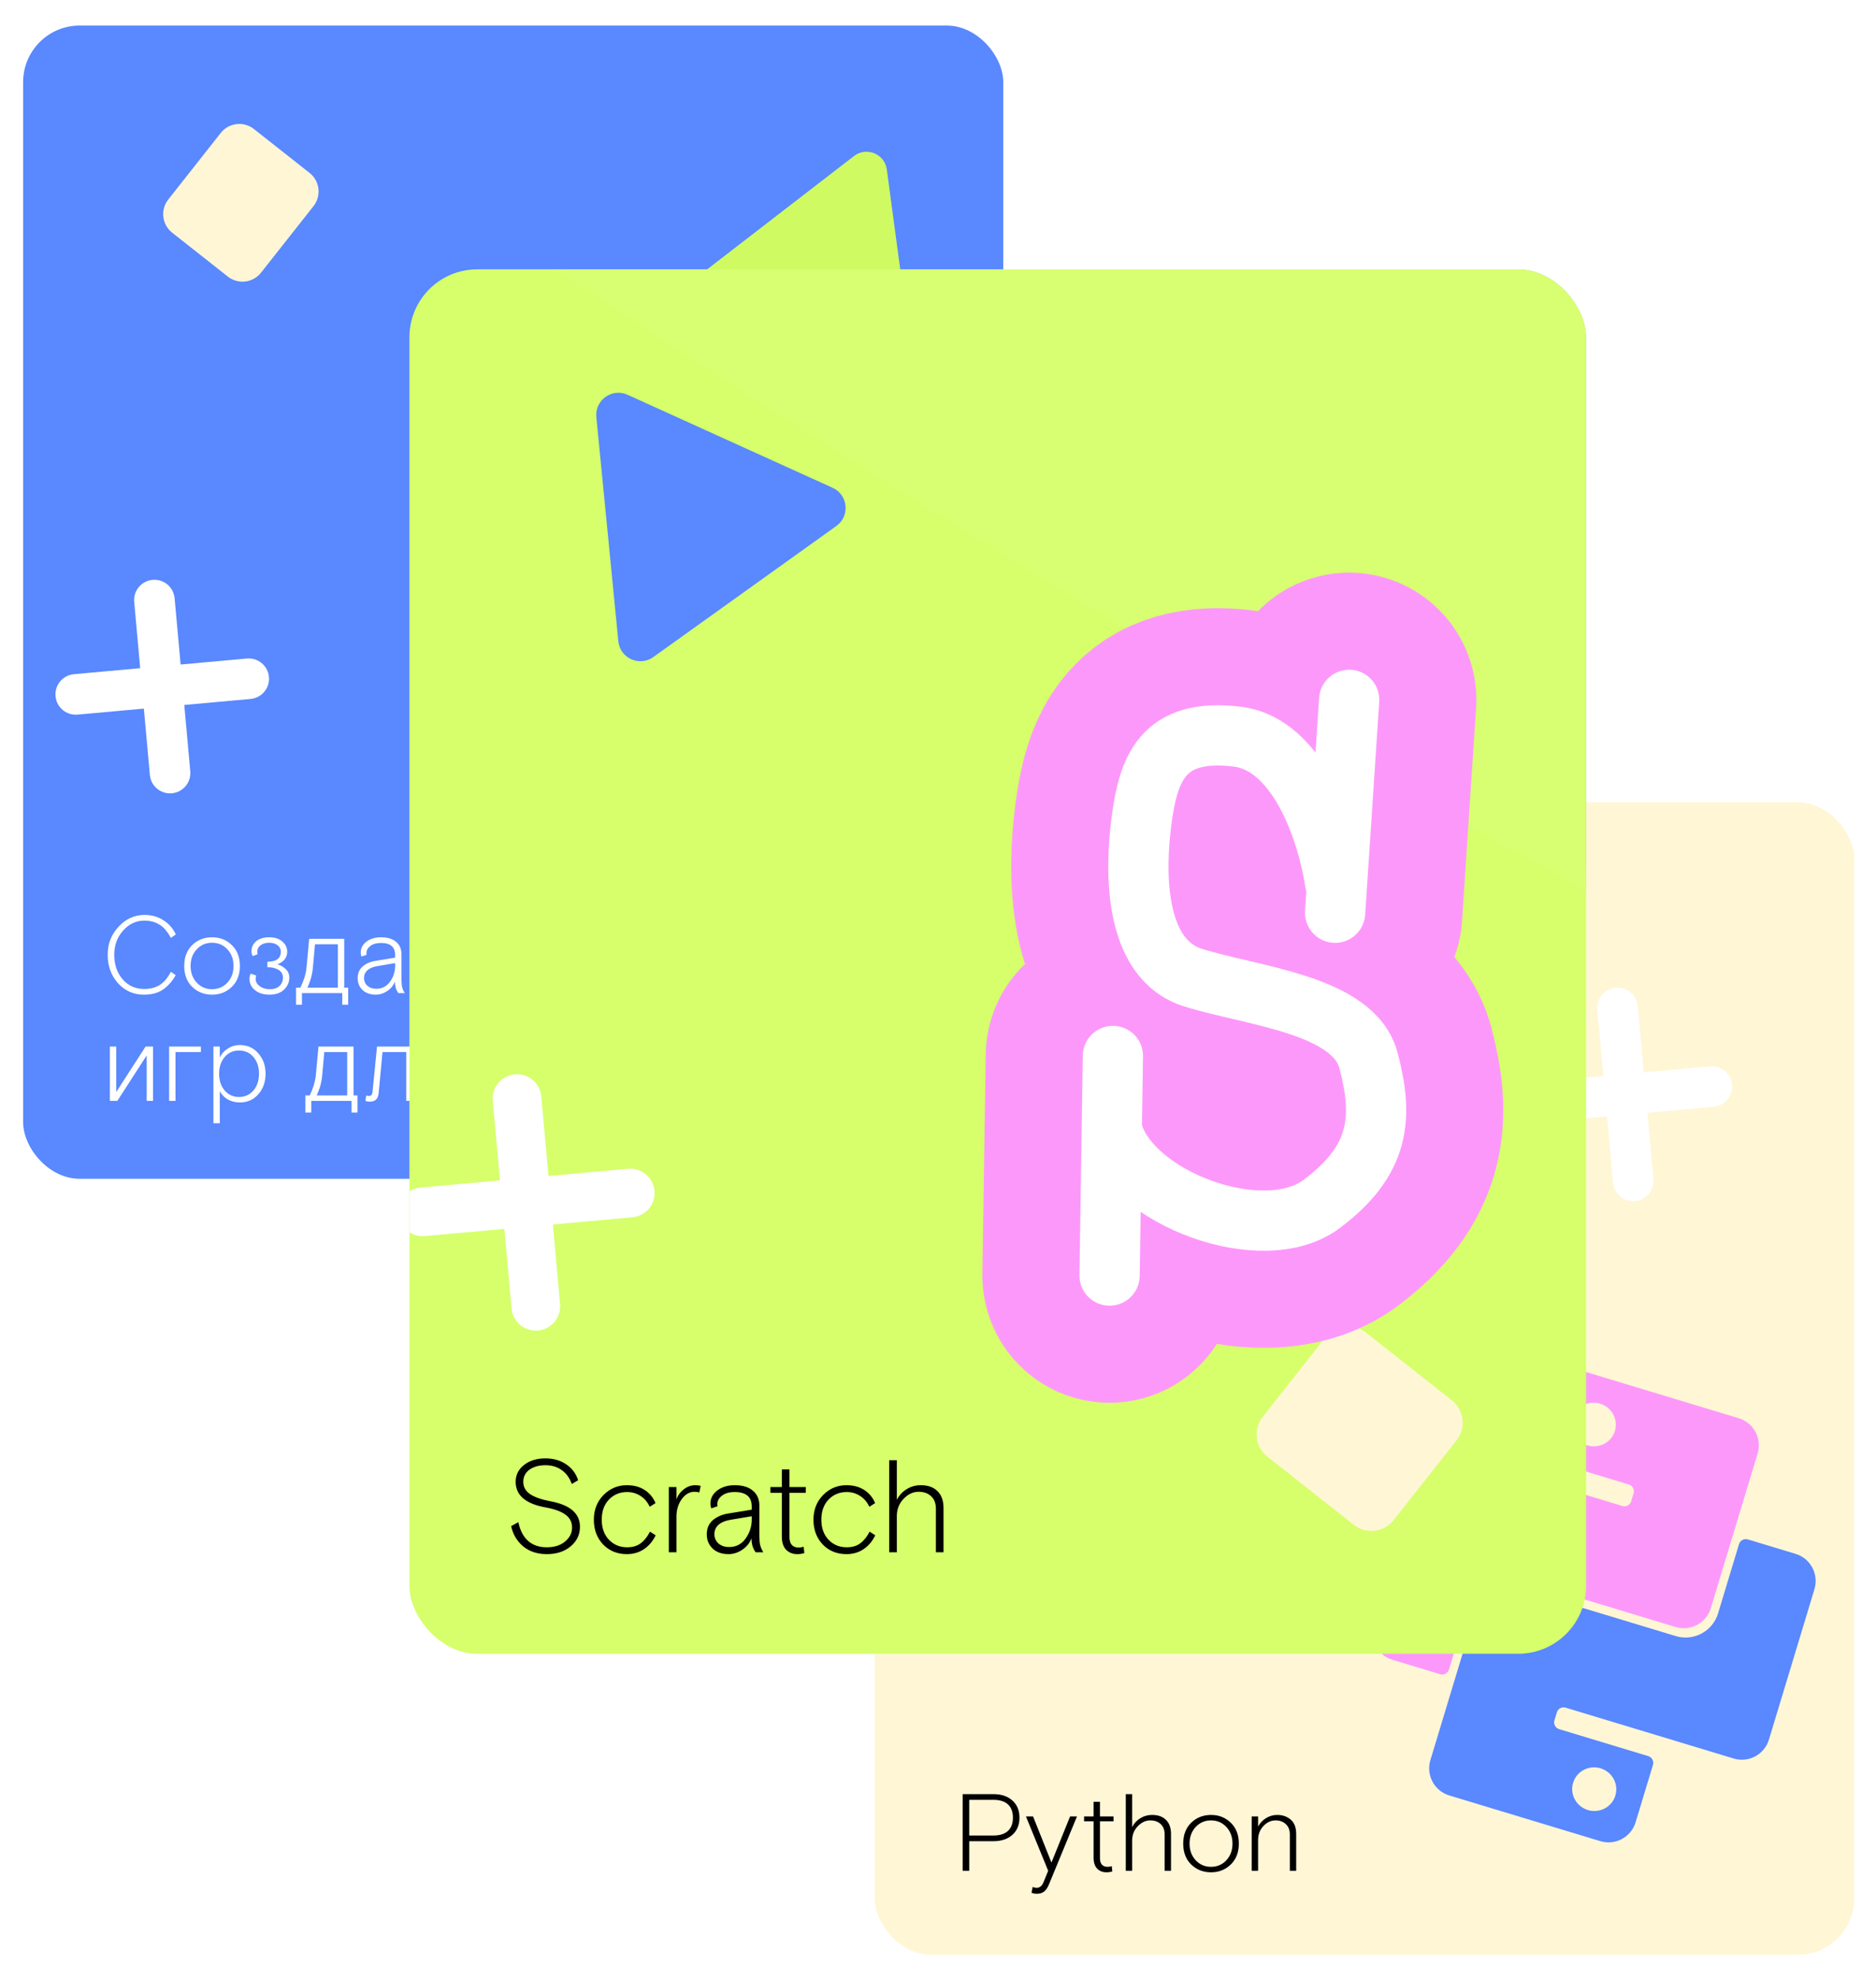 <?xml version="1.0" encoding="UTF-8"?> <svg xmlns="http://www.w3.org/2000/svg" width="383" height="404" viewBox="0 0 383 404" fill="none"><g filter="url(#filter0_d_1872_1691)"><g clip-path="url(#clip0_1872_1691)"><rect x="177.852" y="160.895" width="199.994" height="235.287" rx="11.529" fill="#FFF6D6"></rect><g filter="url(#filter1_i_1872_1691)"><path d="M226.963 222.645C224.834 221.049 224.401 218.029 225.997 215.9L236.37 202.056C237.965 199.926 240.985 199.493 243.115 201.089L254.697 209.767C256.827 211.363 257.26 214.383 255.664 216.512L245.291 230.357C243.696 232.486 240.676 232.919 238.546 231.323L226.963 222.645Z" fill="#FFF6D6"></path></g><g filter="url(#filter2_di_1872_1691)"><path fill-rule="evenodd" clip-rule="evenodd" d="M331.882 204.81C331.676 202.533 329.662 200.853 327.385 201.06C325.108 201.266 323.429 203.279 323.635 205.557L324.859 219.083L311.333 220.307C309.055 220.514 307.376 222.527 307.582 224.804C307.788 227.082 309.802 228.761 312.079 228.555L325.606 227.33L326.83 240.857C327.036 243.134 329.049 244.813 331.327 244.607C333.604 244.401 335.283 242.388 335.077 240.11L333.853 226.584L347.379 225.36C349.657 225.154 351.336 223.14 351.13 220.863C350.924 218.586 348.91 216.906 346.633 217.113L333.106 218.337L331.882 204.81Z" fill="white"></path></g><mask id="mask0_1872_1691" style="mask-type:alpha" maskUnits="userSpaceOnUse" x="-525" y="101" width="3757" height="1226"><path d="M213.104 549.258C7.282 569.408 -356.967 804.484 -513.364 919.503L-524.15 1139.63L52.258 1326.72L3231.08 432.512C2951.1 270.298 2402.51 -13.134 2448.02 150.852C2504.91 355.835 2166.47 575.306 2075.73 641.816C1984.99 708.327 1435.32 993.994 995.158 747.603C554.998 501.213 470.382 524.071 213.104 549.258Z" fill="#C4C4C4"></path></mask><g mask="url(#mask0_1872_1691)"><g filter="url(#filter3_f_1872_1691)"><path d="M2097.93 -58.011C1883.04 -183.484 386.702 181.531 87.216 369.318C-212.27 557.105 441.657 618.094 656.547 743.566C871.438 869.039 1774.13 817.33 2073.62 629.543C2631.18 279.93 2312.82 67.462 2097.93 -58.011Z" fill="#B0BDFF"></path></g><g filter="url(#filter4_f_1872_1691)"><path d="M2292.77 -130.821C2068.14 -328.19 -1099.84 596.095 -595.05 887.014C-359.831 1005.94 306.648 327.375 827.918 710.737C1052.55 908.106 1713.15 855.296 2136.18 638.299C2559.22 421.302 2517.4 66.548 2292.77 -130.821Z" fill="#CDB6FF"></path></g><g style="mix-blend-mode:overlay" filter="url(#filter5_f_1872_1691)"><path d="M-453.794 559.196C-870.728 1130.25 -792.882 1215.2 108.14 694.265C875.236 250.763 615.588 969.431 1544.21 812.179C2163.8 696.668 2837.55 274.559 2859.53 -87.122C2881.5 -448.804 -102.315 376.857 -453.794 559.196Z" fill="#C2DBFF"></path></g><g style="mix-blend-mode:overlay" filter="url(#filter6_f_1872_1691)"><path d="M2397.39 12.776C2316.12 -104.851 914.246 -43.571 250.586 156.21C-413.074 355.991 -860.582 1228.84 -280.693 912.62C917.75 259.096 656.533 1185.22 1725.61 803.183C2542.1 511.409 2362.21 381.113 2397.39 12.776Z" fill="url(#paint0_linear_1872_1691)"></path></g><g style="mix-blend-mode:overlay" filter="url(#filter7_f_1872_1691)"><path d="M2943.23 -148.245C2843.29 -480.255 1525.01 35.597 913.137 219.787C301.269 403.978 -463.7 645.996 -363.755 978.005C850.738 149.989 673.63 993.436 1622.67 808.988C2242.5 688.523 3031.2 399.705 2943.23 -148.245Z" fill="#B4A1FF"></path></g><g filter="url(#filter8_f_1872_1691)"><path d="M1216.17 158.169C689.305 316.77 -794.728 658.609 -496.562 900.408C712.107 99.039 630.819 841.476 1465.09 834.386C2025.77 829.622 2530.32 357.612 2442.9 67.19C2355.47 -223.231 1743.03 -0.432 1216.17 158.169Z" fill="#FFFEEF"></path></g><g style="mix-blend-mode:color"><rect x="-738.195" y="11.215" width="4931.18" height="1222.06" transform="rotate(1.464 -738.195 11.215)" fill="#D8FF71"></rect></g></g><g filter="url(#filter9_d_1872_1691)"><g filter="url(#filter10_i_1872_1691)"><path fill-rule="evenodd" clip-rule="evenodd" d="M353.16 314.086L348.884 328.22C347.774 331.886 343.903 333.959 340.236 332.85L306.905 322.765C303.85 321.841 300.623 323.568 299.699 326.624L290.151 358.18C289.227 361.235 290.954 364.461 294.01 365.386L324.842 374.714C327.897 375.639 331.124 373.911 332.048 370.856L335.589 359.154C335.82 358.39 335.388 357.583 334.624 357.352L316.442 351.851C315.678 351.62 315.246 350.813 315.477 350.049L315.967 348.431C316.198 347.668 317.004 347.236 317.768 347.467L352.063 357.843C355.118 358.767 358.344 357.04 359.269 353.984L368.56 323.274C369.485 320.219 367.757 316.993 364.702 316.068L354.962 313.121C354.198 312.89 353.391 313.322 353.16 314.086ZM322.312 368.366C324.696 369.087 327.206 367.764 327.918 365.411C328.63 363.057 327.275 360.565 324.891 359.843C322.507 359.122 319.997 360.445 319.285 362.799C318.573 365.152 319.928 367.645 322.312 368.366Z" fill="#5988FF"></path></g><g filter="url(#filter11_i_1872_1691)"><path fill-rule="evenodd" clip-rule="evenodd" d="M293.95 339.679L298.226 325.545C299.336 321.878 303.207 319.805 306.874 320.914L340.205 330.999C343.261 331.924 346.487 330.196 347.411 327.141L356.959 295.585C357.883 292.529 356.156 289.303 353.1 288.379L322.268 279.05C319.213 278.126 315.987 279.853 315.062 282.909L311.522 294.611C311.291 295.375 311.722 296.181 312.486 296.412L330.668 301.913C331.432 302.145 331.864 302.951 331.633 303.715L331.144 305.333C330.912 306.097 330.106 306.529 329.342 306.297L295.048 295.921C291.992 294.997 288.766 296.724 287.841 299.78L278.55 330.49C277.625 333.546 279.353 336.772 282.408 337.696L292.149 340.643C292.912 340.874 293.719 340.442 293.95 339.679ZM322.217 293.929C324.601 294.65 327.111 293.327 327.823 290.973C328.535 288.62 327.179 286.127 324.796 285.406C322.412 284.685 319.902 286.008 319.19 288.361C318.478 290.715 319.833 293.207 322.217 293.929Z" fill="#FD98FB"></path></g></g><g filter="url(#filter12_di_1872_1691)"><path d="M216.454 299.141C216.883 302.329 213.7 304.785 210.725 303.562L171.476 287.427C168.501 286.204 167.966 282.22 170.512 280.255L204.11 254.332C206.656 252.367 210.375 253.896 210.803 257.083L216.454 299.141Z" fill="#FD98FB"></path></g><path d="M195.817 379.027V363.381H202.098C203.707 363.381 204.996 363.813 205.965 364.677C206.933 365.541 207.417 366.711 207.417 368.186C207.417 369.662 206.933 370.832 205.965 371.696C204.996 372.56 203.707 372.992 202.098 372.992H197.158V379.027H195.817ZM197.158 364.543V371.83H202.053C203.394 371.83 204.4 371.517 205.07 370.891C205.741 370.265 206.076 369.364 206.076 368.186C206.076 367.009 205.741 366.108 205.07 365.482C204.4 364.856 203.394 364.543 202.053 364.543H197.158ZM209.879 383.52L210.103 382.335C210.386 382.455 210.654 382.514 210.907 382.514C211.548 382.514 212.025 382.119 212.338 381.33L213.277 379.027L208.739 367.941H210.192L213.947 377.351L217.747 367.941H219.155L213.478 381.71C213.195 382.425 212.859 382.939 212.472 383.252C212.085 383.565 211.578 383.721 210.952 383.721C210.565 383.721 210.207 383.654 209.879 383.52ZM220.605 368.924V367.941H222.549V364.945H223.846V367.941H226.617V368.924H223.846V376.434C223.846 377.627 224.375 378.223 225.433 378.223C225.656 378.223 225.932 378.178 226.26 378.089L226.371 379.161C226.014 379.281 225.612 379.34 225.164 379.34C224.404 379.34 223.779 379.094 223.287 378.603C222.795 378.096 222.549 377.351 222.549 376.367V368.924H220.605ZM238.352 371.495V379.027H237.056V371.629C237.056 370.705 236.787 369.997 236.251 369.505C235.714 368.999 235.007 368.745 234.127 368.745C233.174 368.745 232.317 369.148 231.557 369.952C230.797 370.742 230.417 371.718 230.417 372.88V379.027H229.12V363.381H230.417V370.109C230.819 369.334 231.378 368.73 232.093 368.298C232.809 367.851 233.606 367.628 234.485 367.628C235.707 367.628 236.653 367.963 237.324 368.634C238.009 369.304 238.352 370.258 238.352 371.495ZM250.547 369.215C251.65 370.273 252.201 371.696 252.201 373.484C252.201 375.272 251.65 376.695 250.547 377.753C249.459 378.811 248.118 379.34 246.524 379.34C244.929 379.34 243.581 378.811 242.478 377.753C241.39 376.695 240.846 375.272 240.846 373.484C240.846 371.696 241.39 370.273 242.478 369.215C243.581 368.157 244.929 367.628 246.524 367.628C248.118 367.628 249.459 368.157 250.547 369.215ZM243.394 376.882C244.229 377.776 245.272 378.223 246.524 378.223C247.776 378.223 248.819 377.776 249.653 376.882C250.488 375.987 250.905 374.855 250.905 373.484C250.905 372.113 250.488 370.981 249.653 370.086C248.819 369.192 247.776 368.745 246.524 368.745C245.272 368.745 244.229 369.192 243.394 370.086C242.56 370.981 242.143 372.113 242.143 373.484C242.143 374.855 242.56 375.987 243.394 376.882ZM263.909 371.495V379.027H262.613V371.629C262.613 370.705 262.337 369.997 261.786 369.505C261.249 368.999 260.557 368.745 259.707 368.745C258.768 368.745 257.934 369.133 257.204 369.908C256.488 370.682 256.131 371.629 256.131 372.746V379.027H254.834V367.941H256.131V369.997C256.533 369.267 257.077 368.693 257.762 368.276C258.463 367.844 259.215 367.628 260.02 367.628C261.138 367.628 262.062 367.948 262.792 368.589C263.537 369.215 263.909 370.183 263.909 371.495Z" fill="black"></path></g></g><g filter="url(#filter13_d_1872_1691)"><g clip-path="url(#clip1_1872_1691)"><rect x="4.006" y="2.35" width="200.101" height="235.413" rx="11.535" fill="#5988FF"></rect><g filter="url(#filter14_i_1872_1691)"><path d="M34.432 46.309C32.341 44.661 31.983 41.629 33.632 39.539L44.349 25.948C45.997 23.857 49.029 23.498 51.119 25.147L62.49 34.113C64.581 35.762 64.939 38.793 63.291 40.884L52.574 54.475C50.925 56.566 47.894 56.924 45.803 55.276L34.432 46.309Z" fill="#FFF6D6"></path></g><g filter="url(#filter15_di_1872_1691)"><path fill-rule="evenodd" clip-rule="evenodd" d="M33.172 121.541C32.965 119.263 30.951 117.583 28.672 117.789C26.394 117.995 24.714 120.01 24.92 122.288L26.145 135.822L12.611 137.047C10.333 137.253 8.653 139.268 8.859 141.546C9.065 143.825 11.08 145.505 13.358 145.299L26.892 144.074L28.117 157.607C28.323 159.886 30.337 161.566 32.616 161.36C34.895 161.153 36.575 159.139 36.368 156.86L35.144 143.327L48.677 142.102C50.956 141.896 52.636 139.882 52.429 137.603C52.223 135.324 50.209 133.644 47.93 133.85L34.397 135.075L33.172 121.541Z" fill="white"></path></g><g filter="url(#filter16_di_1872_1691)"><path d="M185.987 77.111C186.415 80.3 183.231 82.758 180.254 81.534L140.985 65.391C138.008 64.167 137.472 60.18 140.02 58.214L173.636 32.278C176.184 30.312 179.904 31.841 180.333 35.031L185.987 77.111Z" fill="#D0FA61"></path></g><mask id="mask1_1872_1691" style="mask-type:alpha" maskUnits="userSpaceOnUse" x="-698" y="-58" width="3756" height="1227"><path d="M39.258 390.713C-166.564 410.863 -530.813 645.939 -687.21 760.958L-697.996 981.088L-121.588 1168.17L3057.24 273.967C2777.25 111.753 2228.67 -171.679 2274.18 -7.693C2331.07 197.29 1992.62 416.761 1901.88 483.271C1811.14 549.782 1261.47 835.449 821.312 589.058C381.152 342.668 296.536 365.526 39.258 390.713Z" fill="#C4C4C4"></path></mask><g mask="url(#mask1_1872_1691)"><g filter="url(#filter17_f_1872_1691)"><path d="M1924.08 -216.556C1709.19 -342.029 212.856 22.986 -86.63 210.773C-386.116 398.56 267.812 459.549 482.702 585.022C697.592 710.494 1600.28 658.785 1899.77 470.998C2457.34 121.385 2138.97 -91.083 1924.08 -216.556Z" fill="#B0BDFF"></path></g><g filter="url(#filter18_f_1872_1691)"><path d="M2118.92 -289.366C1894.29 -486.735 -1273.69 437.55 -768.896 728.469C-533.676 847.392 132.802 168.83 654.072 552.192C878.706 749.561 1539.3 696.751 1962.34 479.754C2385.37 262.757 2343.56 -91.997 2118.92 -289.366Z" fill="#CDB6FF"></path></g><g style="mix-blend-mode:overlay" filter="url(#filter19_f_1872_1691)"><path d="M-627.64 400.651C-1044.57 971.71 -966.728 1056.65 -65.705 535.72C701.39 92.218 441.742 810.886 1370.37 653.634C1989.95 538.123 2663.71 116.014 2685.68 -245.667C2707.66 -607.349 -276.161 218.312 -627.64 400.651Z" fill="#C2DBFF"></path></g><g style="mix-blend-mode:overlay" filter="url(#filter20_f_1872_1691)"><path d="M2223.55 -145.769C2142.27 -263.396 740.401 -202.116 76.74 -2.335C-586.92 197.446 -1034.43 1070.29 -454.538 754.075C743.904 100.552 482.687 1026.67 1551.76 644.639C2368.26 352.865 2188.36 222.568 2223.55 -145.769Z" fill="url(#paint1_linear_1872_1691)"></path></g><g style="mix-blend-mode:overlay" filter="url(#filter21_f_1872_1691)"><path d="M2769.38 -306.79C2669.44 -638.8 1351.16 -122.948 739.291 61.242C127.423 245.433 -637.546 487.451 -537.601 819.46C676.893 -8.556 499.784 834.891 1448.82 650.444C2068.65 529.978 2857.36 241.16 2769.38 -306.79Z" fill="#B4A1FF"></path></g><g filter="url(#filter22_f_1872_1691)"><path d="M1042.32 -0.376C515.459 158.225 -968.574 500.064 -670.408 741.863C538.261 -59.506 456.974 682.931 1291.25 675.841C1851.92 671.077 2356.48 199.067 2269.05 -91.355C2181.63 -381.776 1569.18 -158.977 1042.32 -0.376Z" fill="#FFFEEF"></path></g><g style="mix-blend-mode:color"><rect x="-912.041" y="-147.33" width="4931.18" height="1222.06" transform="rotate(1.464 -912.041 -147.33)" fill="#5988FF"></rect></g></g><g filter="url(#filter23_di_1872_1691)"><path d="M101.709 153.946C100.728 156.584 102.07 159.518 104.708 160.5L162.931 182.169C165.569 183.151 168.503 181.809 169.485 179.171L191.154 120.947C192.136 118.31 190.794 115.376 188.156 114.394L129.932 92.724C127.295 91.743 124.361 93.085 123.379 95.723L101.709 153.946ZM142.277 128.368L155.507 133.29L150.582 146.521L137.352 141.597L142.277 128.367L142.277 128.368Z" fill="#FD98FB"></path></g><path d="M34.17 195.508L35.154 196.201C34.424 197.484 33.551 198.468 32.538 199.153C31.539 199.839 30.249 200.182 28.669 200.182C26.552 200.182 24.785 199.399 23.368 197.834C21.967 196.269 21.266 194.338 21.266 192.042C21.266 189.79 22.012 187.874 23.503 186.294C24.993 184.699 26.753 183.901 28.78 183.901C30.227 183.901 31.509 184.259 32.627 184.975C33.745 185.675 34.595 186.644 35.177 187.882L34.17 188.598C33.484 187.315 32.702 186.406 31.822 185.869C30.957 185.332 29.936 185.064 28.758 185.064C27.073 185.064 25.627 185.742 24.419 187.099C23.212 188.441 22.608 190.089 22.608 192.042C22.608 194.04 23.174 195.702 24.308 197.029C25.456 198.356 26.932 199.019 28.736 199.019C29.988 199.019 31.047 198.743 31.911 198.192C32.776 197.625 33.529 196.731 34.17 195.508ZM46.602 190.051C47.706 191.11 48.257 192.534 48.257 194.323C48.257 196.112 47.706 197.536 46.602 198.594C45.514 199.653 44.172 200.182 42.577 200.182C40.981 200.182 39.632 199.653 38.529 198.594C37.44 197.536 36.896 196.112 36.896 194.323C36.896 192.534 37.44 191.11 38.529 190.051C39.632 188.993 40.981 188.463 42.577 188.463C44.172 188.463 45.514 188.993 46.602 190.051ZM39.446 197.722C40.281 198.617 41.324 199.064 42.577 199.064C43.829 199.064 44.873 198.617 45.708 197.722C46.543 196.828 46.96 195.694 46.96 194.323C46.96 192.951 46.543 191.818 45.708 190.923C44.873 190.029 43.829 189.582 42.577 189.582C41.324 189.582 40.281 190.029 39.446 190.923C38.611 191.818 38.193 192.951 38.193 194.323C38.193 195.694 38.611 196.828 39.446 197.722ZM53.869 194.569V193.451C55.703 193.451 56.62 192.765 56.62 191.393C56.62 190.856 56.396 190.424 55.949 190.096C55.517 189.753 54.943 189.582 54.227 189.582C53.511 189.582 52.93 189.753 52.483 190.096C52.035 190.439 51.812 190.879 51.812 191.415C51.812 191.594 51.834 191.766 51.879 191.93L50.872 192.31C50.708 192.012 50.626 191.684 50.626 191.326C50.626 190.476 50.947 189.79 51.588 189.269C52.244 188.732 53.124 188.463 54.227 188.463C55.39 188.463 56.292 188.754 56.933 189.336C57.589 189.902 57.917 190.595 57.917 191.415C57.917 192.071 57.723 192.616 57.336 193.048C56.963 193.466 56.493 193.779 55.927 193.987C56.553 194.166 57.112 194.487 57.604 194.949C58.096 195.396 58.342 195.985 58.342 196.716C58.342 197.655 57.984 198.468 57.269 199.153C56.568 199.839 55.561 200.182 54.249 200.182C53.072 200.182 52.102 199.877 51.342 199.265C50.597 198.654 50.224 197.901 50.224 197.007C50.224 196.544 50.306 196.172 50.47 195.888L51.588 196.269C51.514 196.492 51.476 196.716 51.476 196.939C51.476 197.551 51.76 198.058 52.326 198.46C52.893 198.863 53.564 199.064 54.339 199.064C55.204 199.064 55.867 198.848 56.329 198.415C56.806 197.968 57.045 197.394 57.045 196.693C57.045 195.993 56.739 195.463 56.128 195.106C55.532 194.748 54.779 194.569 53.869 194.569ZM60.928 199.869V202.24H59.721V198.751H60.615C61.301 197.32 61.711 196 61.845 194.792L62.404 188.777H69.561V198.751H70.366V202.24H69.158V199.869H60.928ZM63.59 189.895L63.142 194.882C63.083 195.419 62.993 195.926 62.874 196.403C62.755 196.88 62.643 197.253 62.538 197.521C62.449 197.789 62.285 198.199 62.047 198.751H68.264V189.895H63.59ZM81.921 199.869H80.624C80.147 199.258 79.908 198.46 79.908 197.476C79.64 198.251 79.125 198.9 78.365 199.422C77.619 199.929 76.829 200.182 75.994 200.182C74.876 200.182 73.981 199.869 73.311 199.243C72.64 198.602 72.304 197.789 72.304 196.805C72.304 195.806 72.647 195.009 73.333 194.412C74.034 193.816 74.921 193.436 75.994 193.272L79.953 192.623V192.086C79.953 190.446 78.991 189.626 77.068 189.626C76.128 189.626 75.398 189.835 74.876 190.253C74.354 190.655 74.093 191.14 74.093 191.706C74.093 191.855 74.108 191.967 74.138 192.042L73.087 192.4C72.983 192.176 72.93 191.893 72.93 191.55C72.93 190.685 73.318 189.954 74.093 189.358C74.883 188.762 75.875 188.463 77.068 188.463C78.409 188.463 79.438 188.777 80.154 189.403C80.885 190.014 81.25 190.864 81.25 191.952V197.096C81.25 197.737 81.294 198.251 81.384 198.639C81.473 199.012 81.652 199.422 81.921 199.869ZM76.106 198.975C77.284 198.975 78.216 198.497 78.902 197.543C79.602 196.574 79.953 195.493 79.953 194.3V193.741L76.218 194.368C75.383 194.517 74.734 194.8 74.272 195.217C73.825 195.635 73.601 196.157 73.601 196.783C73.601 197.424 73.832 197.953 74.294 198.371C74.757 198.773 75.361 198.975 76.106 198.975ZM85.735 188.777V193.451H91.729V188.777H93.026V199.869H91.729V194.569H85.735V199.869H84.438V188.777H85.735ZM97.616 188.777V198.058L103.61 188.777H105.13V199.869H103.833V190.588L97.84 199.869H96.319V188.777H97.616ZM118.524 194.435H109.064C109.094 195.732 109.497 196.828 110.272 197.722C111.047 198.617 112.039 199.064 113.246 199.064C115.11 199.064 116.452 198.169 117.272 196.38L118.211 196.939C117.168 199.101 115.49 200.182 113.179 200.182C111.658 200.182 110.376 199.631 109.333 198.527C108.289 197.424 107.767 196.022 107.767 194.323C107.767 192.638 108.289 191.244 109.333 190.141C110.391 189.023 111.696 188.463 113.246 188.463C114.871 188.463 116.154 188.978 117.093 190.007C118.047 191.035 118.524 192.37 118.524 194.01V194.435ZM113.246 189.582C112.173 189.582 111.248 189.932 110.473 190.633C109.713 191.333 109.243 192.228 109.064 193.316H117.115C117.115 192.139 116.728 191.222 115.952 190.566C115.192 189.91 114.29 189.582 113.246 189.582ZM23.011 210.777V220.058L29.004 210.777H30.525L30.525 221.869H29.228V212.588L23.234 221.869H21.713V210.777H23.011ZM33.813 221.869V210.777H40.298V211.895H35.11V221.869H33.813ZM42.855 226.431V210.777H44.152V213.013C44.495 212.282 45.031 211.679 45.762 211.201C46.507 210.709 47.342 210.463 48.267 210.463C49.773 210.463 51.017 211.023 52.002 212.141C53 213.259 53.5 214.653 53.5 216.323C53.5 217.993 53.008 219.387 52.024 220.505C51.055 221.623 49.795 222.182 48.244 222.182C47.335 222.182 46.522 221.981 45.807 221.578C45.091 221.176 44.539 220.609 44.152 219.879V226.431H42.855ZM48.088 211.582C46.88 211.582 45.896 212.029 45.136 212.923C44.39 213.818 44.017 214.951 44.017 216.323C44.017 217.694 44.39 218.828 45.136 219.722C45.896 220.617 46.88 221.064 48.088 221.064C49.281 221.064 50.257 220.624 51.017 219.745C51.778 218.865 52.158 217.724 52.158 216.323C52.158 214.921 51.778 213.781 51.017 212.901C50.257 212.021 49.281 211.582 48.088 211.582ZM62.828 221.869L62.828 224.24H61.621L61.621 220.751H62.515C63.201 219.32 63.611 218 63.745 216.792L64.304 210.777H71.461V220.751H72.266V224.24H71.058V221.869H62.828ZM65.49 211.895L65.042 216.882C64.983 217.419 64.893 217.926 64.774 218.403C64.655 218.88 64.543 219.253 64.439 219.521C64.349 219.789 64.185 220.199 63.947 220.751H70.164V211.895H65.49ZM83.521 210.777V221.869H82.224V211.895H77.371L76.588 220.304C76.483 221.452 75.879 222.026 74.776 222.026C74.448 222.026 74.15 221.974 73.882 221.869L74.061 220.751C74.254 220.825 74.426 220.863 74.575 220.863C75.037 220.863 75.291 220.587 75.335 220.035L76.252 210.777H83.521ZM93.123 221.869V216.77H90.64L87.778 221.869H86.346L89.231 216.725C88.381 216.606 87.718 216.286 87.241 215.764C86.764 215.227 86.525 214.564 86.525 213.773C86.525 212.879 86.831 212.156 87.442 211.604C88.053 211.052 88.873 210.777 89.902 210.777H94.42V221.869H93.123ZM93.123 215.652V211.895H89.723C89.157 211.895 88.68 212.059 88.292 212.387C87.919 212.715 87.733 213.177 87.733 213.773C87.733 214.37 87.919 214.832 88.292 215.16C88.68 215.488 89.157 215.652 89.723 215.652H93.123ZM113.69 221.869L109.732 214.892H105.617V221.869H104.275V206.214H110.269C111.745 206.214 112.908 206.624 113.757 207.444C114.607 208.264 115.032 209.3 115.032 210.553C115.032 211.686 114.697 212.625 114.026 213.371C113.37 214.116 112.423 214.593 111.185 214.802L115.122 221.869H113.69ZM105.617 207.377V213.729H109.933C112.438 213.729 113.69 212.67 113.69 210.553C113.69 208.436 112.438 207.377 109.933 207.377H105.617ZM126.1 212.051C127.203 213.11 127.755 214.534 127.755 216.323C127.755 218.112 127.203 219.536 126.1 220.594C125.012 221.653 123.67 222.182 122.074 222.182C120.479 222.182 119.13 221.653 118.026 220.594C116.938 219.536 116.394 218.112 116.394 216.323C116.394 214.534 116.938 213.11 118.026 212.051C119.13 210.993 120.479 210.463 122.074 210.463C123.67 210.463 125.012 210.993 126.1 212.051ZM118.943 219.722C119.778 220.617 120.822 221.064 122.074 221.064C123.327 221.064 124.37 220.617 125.205 219.722C126.04 218.828 126.458 217.694 126.458 216.323C126.458 214.951 126.04 213.818 125.205 212.923C124.37 212.029 123.327 211.582 122.074 211.582C120.822 211.582 119.778 212.029 118.943 212.923C118.108 213.818 117.691 214.951 117.691 216.323C117.691 217.694 118.108 218.828 118.943 219.722ZM130.389 221.869V206.214H131.686V212.879C132.119 212.133 132.708 211.544 133.453 211.112C134.199 210.68 135.041 210.463 135.98 210.463C137.442 210.463 138.649 211.023 139.603 212.141C140.558 213.259 141.035 214.653 141.035 216.323C141.035 217.993 140.535 219.387 139.536 220.505C138.537 221.623 137.263 222.182 135.712 222.182C134.817 222.182 134.005 221.944 133.274 221.467C132.544 220.975 132.014 220.393 131.686 219.722V221.869H130.389ZM135.623 221.064C136.815 221.064 137.792 220.624 138.552 219.745C139.313 218.865 139.693 217.724 139.693 216.323C139.693 214.921 139.313 213.781 138.552 212.901C137.792 212.021 136.815 211.582 135.623 211.582C134.43 211.582 133.453 212.029 132.693 212.923C131.932 213.818 131.552 214.951 131.552 216.323C131.552 217.694 131.925 218.828 132.67 219.722C133.431 220.617 134.415 221.064 135.623 221.064ZM143.668 221.869V206.214H144.965V221.869H143.668ZM157.309 212.051C158.413 213.11 158.964 214.534 158.964 216.323C158.964 218.112 158.413 219.536 157.309 220.594C156.221 221.653 154.879 222.182 153.284 222.182C151.688 222.182 150.339 221.653 149.236 220.594C148.148 219.536 147.603 218.112 147.603 216.323C147.603 214.534 148.148 213.11 149.236 212.051C150.339 210.993 151.688 210.463 153.284 210.463C154.879 210.463 156.221 210.993 157.309 212.051ZM150.153 219.722C150.988 220.617 152.031 221.064 153.284 221.064C154.536 221.064 155.58 220.617 156.415 219.722C157.25 218.828 157.667 217.694 157.667 216.323C157.667 214.951 157.25 213.818 156.415 212.923C155.58 212.029 154.536 211.582 153.284 211.582C152.031 211.582 150.988 212.029 150.153 212.923C149.318 213.818 148.9 214.951 148.9 216.323C148.9 217.694 149.318 218.828 150.153 219.722ZM161.478 210.777L164.095 214.936L166.734 210.777H168.143L164.833 215.853L168.747 221.869H167.36L164.095 216.882L160.852 221.869H159.309L163.357 215.943L160.025 210.777H161.478Z" fill="white"></path></g></g><g filter="url(#filter24_d_1872_1691)"><g clip-path="url(#clip2_1872_1691)"><rect x="82.728" y="51.539" width="240.22" height="282.612" rx="13.848" fill="#D6FF6B"></rect><mask id="mask2_1872_1691" style="mask-type:alpha" maskUnits="userSpaceOnUse" x="-7" y="-375" width="3235" height="1056"><path d="M628.68 294.517C451.448 277.167 137.796 74.744 3.124 -24.298L-6.164 -213.849L490.176 -374.947L3227.43 395.046C2986.34 534.728 2513.96 778.789 2553.15 637.581C2602.14 461.072 2310.7 272.088 2232.57 214.816C2154.44 157.545 1681.12 -88.441 1302.1 123.724C923.082 335.889 850.219 316.205 628.68 294.517Z" fill="#C4C4C4"></path></mask><g mask="url(#mask2_1872_1691)"><path d="M2251.69 817.432C2066.65 925.476 778.164 611.164 520.279 449.462C262.394 287.761 825.486 235.244 1010.53 127.2C1195.57 19.157 1972.87 63.683 2230.75 225.385C2710.87 526.434 2436.73 709.388 2251.69 817.432Z" fill="#B0BDFF"></path><g filter="url(#filter26_f_1872_1691)"><path d="M2419.46 880.128C2226.03 1050.08 -501.886 254.187 -67.215 3.679C135.331 -98.724 709.23 485.58 1158.09 155.469C1351.52 -14.483 1920.36 30.991 2284.63 217.845C2648.9 404.699 2612.89 710.176 2419.46 880.128Z" fill="#CDB6FF"></path></g><g style="mix-blend-mode:overlay" filter="url(#filter27_f_1872_1691)"><path d="M54.419 285.96C-304.6 -205.775 -237.567 -278.919 538.296 169.652C1198.84 551.548 975.254 -67.291 1774.89 68.118C2308.41 167.583 2888.57 531.058 2907.49 842.499C2926.42 1153.94 357.074 442.97 54.419 285.96Z" fill="#C2DBFF"></path></g><g style="mix-blend-mode:overlay" filter="url(#filter28_f_1872_1691)"><path d="M2509.55 756.478C2439.57 857.765 1232.43 804.998 660.954 632.968C89.482 460.938 -295.863 -290.665 203.475 -18.371C1235.44 544.373 1010.51 -253.102 1931.08 75.864C2634.16 327.108 2479.25 439.306 2509.55 756.478Z" fill="url(#paint2_linear_1872_1691)"></path></g><g style="mix-blend-mode:overlay" filter="url(#filter29_f_1872_1691)"><path d="M2979.57 895.132C2893.51 1181.02 1758.35 736.827 1231.47 578.222C704.598 419.618 45.889 211.218 131.951 -74.672C1177.74 638.325 1025.23 -87.96 1842.44 70.866C2376.17 174.598 3055.32 423.297 2979.57 895.132Z" fill="#B4A1FF"></path></g><g filter="url(#filter30_f_1872_1691)"><path d="M1492.41 631.281C1038.73 494.711 -239.157 200.356 17.591 -7.855C1058.37 682.197 988.37 42.891 1706.76 48.995C2189.55 53.098 2624.02 459.542 2548.74 709.622C2473.45 959.701 1946.09 767.851 1492.41 631.281Z" fill="#FFFEEF"></path></g><g style="mix-blend-mode:color"><rect width="4246.2" height="1052.31" transform="matrix(1 -0.026 -0.026 -1 -190.477 757.822)" fill="#D8FF71"></rect></g></g><g filter="url(#filter31_i_1872_1691)"><path d="M257.886 295.935C255.376 293.956 254.946 290.317 256.925 287.807L269.791 271.491C271.77 268.981 275.409 268.551 277.919 270.53L295.568 284.446C298.078 286.425 298.508 290.065 296.529 292.574L283.663 308.891C281.684 311.4 278.045 311.831 275.535 309.852L257.886 295.935Z" fill="#FFF6D6"></path></g><mask id="mask3_1872_1691" style="mask-type:alpha" maskUnits="userSpaceOnUse" x="-620" y="-8" width="3756" height="1226"><path d="M117.981 439.903C-87.841 460.052 -452.091 695.128 -608.487 810.148L-619.273 1030.28L-42.865 1217.36L3135.96 323.157C2855.98 160.942 2307.39 -122.49 2352.9 41.497C2409.79 246.48 2071.34 465.95 1980.6 532.461C1889.87 598.971 1340.2 884.638 900.035 638.248C459.875 391.857 375.259 414.716 117.981 439.903Z" fill="#C4C4C4"></path></mask><g mask="url(#mask3_1872_1691)"><g filter="url(#filter32_f_1872_1691)"><path d="M2002.8 -167.366C1787.91 -292.839 291.579 72.176 -7.907 259.963C-307.393 447.75 346.534 508.738 561.424 634.211C776.314 759.684 1679.01 707.974 1978.49 520.188C2536.06 170.574 2217.69 -41.894 2002.8 -167.366Z" fill="#B0BDFF"></path></g><g filter="url(#filter33_f_1872_1691)"><path d="M2197.65 -240.176C1973.01 -437.545 -1194.96 486.74 -690.173 777.659C-454.954 896.581 211.525 218.019 732.795 601.382C957.429 798.75 1618.03 745.94 2041.06 528.944C2464.1 311.947 2422.28 -42.808 2197.65 -240.176Z" fill="#CDB6FF"></path></g><g style="mix-blend-mode:overlay" filter="url(#filter34_f_1872_1691)"><path d="M-548.917 449.84C-965.851 1020.9 -888.005 1105.84 13.017 584.91C780.113 141.408 520.465 860.076 1449.09 702.824C2068.68 587.313 2742.43 165.203 2764.4 -196.478C2786.38 -558.159 -197.438 267.502 -548.917 449.84Z" fill="#C2DBFF"></path></g><g style="mix-blend-mode:overlay" filter="url(#filter35_f_1872_1691)"><path d="M2302.27 -96.58C2221 -214.207 819.123 -152.927 155.463 46.855C-508.197 246.636 -955.705 1119.48 -375.816 803.265C822.627 149.741 561.41 1075.86 1630.49 693.828C2446.98 402.054 2267.09 271.757 2302.27 -96.58Z" fill="url(#paint3_linear_1872_1691)"></path></g><g style="mix-blend-mode:overlay" filter="url(#filter36_f_1872_1691)"><path d="M2848.11 -257.601C2748.16 -589.61 1429.88 -73.758 818.014 110.432C206.146 294.622 -558.823 536.64 -458.879 868.649C755.615 40.633 578.507 884.08 1527.54 699.633C2147.37 579.168 2936.08 290.349 2848.11 -257.601Z" fill="#B4A1FF"></path></g><g filter="url(#filter37_f_1872_1691)"><path d="M1121.04 48.813C594.182 207.414 -889.851 549.254 -591.685 791.053C616.984 -10.316 535.696 732.12 1369.97 725.031C1930.64 720.266 2435.2 248.256 2347.77 -42.165C2260.35 -332.587 1647.91 -109.787 1121.04 48.813Z" fill="#FFFEEF"></path></g><g style="mix-blend-mode:color"><rect x="-833.318" y="-98.141" width="4931.18" height="1222.06" transform="rotate(1.464 -833.318 -98.141)" fill="#D8FF71"></rect></g></g><g filter="url(#filter38_di_1872_1691)"><path d="M271.711 182.613C270.117 172.044 264.113 154.351 251.759 152.821C236.316 150.908 233.583 159.654 232.216 169.767C230.85 179.88 230.44 198.192 242.739 202.019C255.038 205.845 275.537 207.485 278.544 218.964C281.55 230.444 281.004 239.19 268.978 248.21C256.952 257.229 229.893 246.98 226.203 233.314M274.581 145.305L271.711 188.763" stroke="#FD98FB" stroke-width="51.931" stroke-linecap="round"></path><path d="M226.346 218.002L225.667 262.827" stroke="#FD98FB" stroke-width="51.931" stroke-linecap="round"></path><path d="M271.711 182.613C270.117 172.044 264.113 154.351 251.759 152.821C236.316 150.908 233.583 159.654 232.216 169.767C230.85 179.88 230.44 198.192 242.739 202.019C255.038 205.845 275.537 207.485 278.544 218.964C281.55 230.444 281.004 239.19 268.978 248.21C256.952 257.229 229.893 246.98 226.203 233.314M274.581 145.305L271.711 188.763" stroke="white" stroke-width="12.299" stroke-linecap="round"></path><path d="M226.346 218.002L225.667 262.827" stroke="white" stroke-width="12.299" stroke-linecap="round"></path></g><g filter="url(#filter39_di_1872_1691)"><path d="M169.12 99.698C172.293 101.137 172.718 105.47 169.886 107.499L132.515 134.258C129.683 136.286 125.717 134.487 125.376 131.02L120.888 85.277C120.548 81.81 124.088 79.274 127.261 80.713L169.12 99.698Z" fill="#5988FF"></path></g><g filter="url(#filter40_di_1872_1691)"><path fill-rule="evenodd" clip-rule="evenodd" d="M107.532 223.115C107.285 220.379 104.866 218.363 102.131 218.61C99.395 218.858 97.379 221.276 97.626 224.012L99.097 240.259L82.849 241.73C80.114 241.977 78.097 244.396 78.344 247.131C78.592 249.867 81.01 251.884 83.746 251.636L99.994 250.165L101.464 266.412C101.712 269.147 104.13 271.164 106.866 270.916C109.601 270.669 111.618 268.251 111.37 265.515L109.9 249.269L126.146 247.798C128.882 247.551 130.898 245.133 130.651 242.397C130.403 239.662 127.985 237.645 125.249 237.892L109.003 239.363L107.532 223.115Z" fill="white"></path></g><path d="M105.97 299.045C105.97 300.101 106.436 300.942 107.366 301.569C108.315 302.195 109.693 302.678 111.501 303.018C115.528 303.77 117.542 305.506 117.542 308.227C117.542 309.838 116.906 311.171 115.636 312.227C114.383 313.283 112.763 313.811 110.776 313.811C108.825 313.811 107.205 313.274 105.917 312.201C104.646 311.109 103.84 309.739 103.5 308.093L104.977 307.287C105.299 308.934 105.952 310.205 106.937 311.1C107.921 311.977 109.201 312.415 110.776 312.415C112.333 312.415 113.577 312.022 114.508 311.234C115.457 310.429 115.931 309.489 115.931 308.415C115.931 307.287 115.484 306.401 114.589 305.757C113.712 305.113 112.414 304.629 110.696 304.307C106.507 303.591 104.413 301.837 104.413 299.045C104.413 297.649 104.986 296.503 106.131 295.608C107.277 294.713 108.727 294.266 110.481 294.266C112.128 294.266 113.542 294.669 114.723 295.474C115.922 296.28 116.736 297.362 117.166 298.723L115.877 299.501C115.43 298.248 114.741 297.3 113.81 296.655C112.897 295.993 111.796 295.662 110.508 295.662C109.183 295.662 108.091 295.966 107.232 296.575C106.391 297.183 105.97 298.007 105.97 299.045ZM131.842 309.22L132.997 309.972C132.406 311.189 131.601 312.138 130.581 312.818C129.578 313.48 128.424 313.811 127.117 313.811C125.148 313.811 123.529 313.149 122.258 311.825C121.005 310.5 120.378 308.818 120.378 306.777C120.378 304.773 121.032 303.099 122.338 301.757C123.663 300.414 125.256 299.743 127.117 299.743C128.531 299.743 129.739 300.065 130.742 300.71C131.744 301.354 132.487 302.249 132.97 303.394L131.789 304.146C131.323 303.162 130.688 302.419 129.883 301.918C129.077 301.399 128.173 301.139 127.171 301.139C125.685 301.139 124.45 301.649 123.466 302.669C122.481 303.69 121.989 305.059 121.989 306.777C121.989 308.46 122.472 309.82 123.439 310.858C124.423 311.896 125.667 312.415 127.171 312.415C128.316 312.415 129.247 312.138 129.963 311.583C130.697 311.028 131.323 310.241 131.842 309.22ZM142.183 299.877L141.914 301.22C141.592 301.13 141.261 301.085 140.921 301.085C139.918 301.085 139.05 301.587 138.316 302.589C137.6 303.591 137.243 304.782 137.243 306.16V313.436H135.685V300.119H137.243V302.643C137.529 301.819 138.03 301.13 138.746 300.575C139.462 300.02 140.241 299.743 141.082 299.743C141.476 299.743 141.843 299.788 142.183 299.877ZM154.976 313.436H153.419C152.846 312.702 152.559 311.744 152.559 310.563C152.237 311.494 151.62 312.272 150.707 312.899C149.812 313.507 148.863 313.811 147.861 313.811C146.519 313.811 145.445 313.436 144.639 312.684C143.834 311.914 143.431 310.939 143.431 309.757C143.431 308.558 143.843 307.601 144.666 306.885C145.507 306.169 146.572 305.712 147.861 305.515L152.613 304.737V304.092C152.613 302.124 151.459 301.139 149.15 301.139C148.022 301.139 147.145 301.39 146.519 301.891C145.892 302.374 145.579 302.956 145.579 303.636C145.579 303.815 145.597 303.949 145.633 304.039L144.371 304.468C144.245 304.2 144.183 303.86 144.183 303.448C144.183 302.41 144.648 301.533 145.579 300.817C146.527 300.101 147.718 299.743 149.15 299.743C150.761 299.743 151.996 300.119 152.855 300.871C153.732 301.604 154.17 302.625 154.17 303.931V310.106C154.17 310.876 154.224 311.494 154.331 311.959C154.439 312.406 154.654 312.899 154.976 313.436ZM147.995 312.362C149.409 312.362 150.528 311.789 151.351 310.643C152.192 309.48 152.613 308.182 152.613 306.75V306.079L148.129 306.831C147.127 307.01 146.349 307.35 145.794 307.851C145.257 308.352 144.988 308.979 144.988 309.731C144.988 310.5 145.266 311.136 145.82 311.637C146.375 312.12 147.1 312.362 147.995 312.362ZM156.421 301.3V300.119H158.757V296.521H160.314V300.119H163.643V301.3H160.314V310.321C160.314 311.753 160.949 312.469 162.22 312.469C162.489 312.469 162.82 312.415 163.214 312.308L163.348 313.597C162.918 313.74 162.435 313.811 161.898 313.811C160.985 313.811 160.234 313.516 159.643 312.925C159.052 312.317 158.757 311.422 158.757 310.241V301.3H156.421ZM176.677 309.22L177.831 309.972C177.241 311.189 176.435 312.138 175.415 312.818C174.413 313.48 173.258 313.811 171.951 313.811C169.983 313.811 168.363 313.149 167.092 311.825C165.839 310.5 165.213 308.818 165.213 306.777C165.213 304.773 165.866 303.099 167.173 301.757C168.497 300.414 170.09 299.743 171.951 299.743C173.365 299.743 174.574 300.065 175.576 300.71C176.578 301.354 177.321 302.249 177.804 303.394L176.623 304.146C176.158 303.162 175.522 302.419 174.717 301.918C173.911 301.399 173.008 301.139 172.005 301.139C170.52 301.139 169.285 301.649 168.3 302.669C167.316 303.69 166.823 305.059 166.823 306.777C166.823 308.46 167.307 309.82 168.273 310.858C169.258 311.896 170.502 312.415 172.005 312.415C173.151 312.415 174.081 312.138 174.797 311.583C175.531 311.028 176.158 310.241 176.677 309.22ZM191.765 304.388V313.436H190.208V304.549C190.208 303.439 189.886 302.589 189.241 301.998C188.597 301.39 187.747 301.085 186.691 301.085C185.545 301.085 184.516 301.569 183.603 302.535C182.691 303.484 182.234 304.656 182.234 306.052V313.436H180.677V294.642H182.234V302.723C182.717 301.792 183.389 301.068 184.248 300.548C185.107 300.011 186.064 299.743 187.12 299.743C188.588 299.743 189.725 300.146 190.53 300.951C191.354 301.757 191.765 302.902 191.765 304.388Z" fill="black"></path></g></g><defs><filter id="filter0_d_1872_1691" x="174.267" y="159.461" width="208.597" height="243.89" filterUnits="userSpaceOnUse" color-interpolation-filters="sRGB"><feFlood flood-opacity="0" result="BackgroundImageFix"></feFlood><feColorMatrix in="SourceAlpha" type="matrix" values="0 0 0 0 0 0 0 0 0 0 0 0 0 0 0 0 0 0 127 0" result="hardAlpha"></feColorMatrix><feOffset dx="0.717" dy="2.868"></feOffset><feGaussianBlur stdDeviation="2.151"></feGaussianBlur><feComposite in2="hardAlpha" operator="out"></feComposite><feColorMatrix type="matrix" values="0 0 0 0 0 0 0 0 0 0 0 0 0 0 0 0 0 0 0.04 0"></feColorMatrix><feBlend mode="normal" in2="BackgroundImageFix" result="effect1_dropShadow_1872_1691"></feBlend><feBlend mode="normal" in="SourceGraphic" in2="effect1_dropShadow_1872_1691" result="shape"></feBlend></filter><filter id="filter1_i_1872_1691" x="225.033" y="198.448" width="31.594" height="33.837" filterUnits="userSpaceOnUse" color-interpolation-filters="sRGB"><feFlood flood-opacity="0" result="BackgroundImageFix"></feFlood><feBlend mode="normal" in="SourceGraphic" in2="BackgroundImageFix" result="shape"></feBlend><feColorMatrix in="SourceAlpha" type="matrix" values="0 0 0 0 0 0 0 0 0 0 0 0 0 0 0 0 0 0 127 0" result="hardAlpha"></feColorMatrix><feOffset dy="-1.678"></feOffset><feGaussianBlur stdDeviation="1.757"></feGaussianBlur><feComposite in2="hardAlpha" operator="arithmetic" k2="-1" k3="1"></feComposite><feColorMatrix type="matrix" values="0 0 0 0 0 0 0 0 0 0 0 0 0 0 0 0 0 0 0.2 0"></feColorMatrix><feBlend mode="normal" in2="shape" result="effect1_innerShadow_1872_1691"></feBlend></filter><filter id="filter2_di_1872_1691" x="306.866" y="198.757" width="46.039" height="46.567" filterUnits="userSpaceOnUse" color-interpolation-filters="sRGB"><feFlood flood-opacity="0" result="BackgroundImageFix"></feFlood><feColorMatrix in="SourceAlpha" type="matrix" values="0 0 0 0 0 0 0 0 0 0 0 0 0 0 0 0 0 0 127 0" result="hardAlpha"></feColorMatrix><feOffset></feOffset><feGaussianBlur stdDeviation="0.349"></feGaussianBlur><feComposite in2="hardAlpha" operator="out"></feComposite><feColorMatrix type="matrix" values="0 0 0 0 0 0 0 0 0 0 0 0 0 0 0 0 0 0 0.25 0"></feColorMatrix><feBlend mode="normal" in2="BackgroundImageFix" result="effect1_dropShadow_1872_1691"></feBlend><feBlend mode="normal" in="SourceGraphic" in2="effect1_dropShadow_1872_1691" result="shape"></feBlend><feColorMatrix in="SourceAlpha" type="matrix" values="0 0 0 0 0 0 0 0 0 0 0 0 0 0 0 0 0 0 127 0" result="hardAlpha"></feColorMatrix><feOffset dx="1.759" dy="-2.286"></feOffset><feGaussianBlur stdDeviation="1.155"></feGaussianBlur><feComposite in2="hardAlpha" operator="arithmetic" k2="-1" k3="1"></feComposite><feColorMatrix type="matrix" values="0 0 0 0 0.854 0 0 0 0 0.854 0 0 0 0 0.854 0 0 0 1 0"></feColorMatrix><feBlend mode="normal" in2="shape" result="effect2_innerShadow_1872_1691"></feBlend></filter><filter id="filter3_f_1872_1691" x="-97.376" y="-191.122" width="2590.01" height="1110.7" filterUnits="userSpaceOnUse" color-interpolation-filters="sRGB"><feFlood flood-opacity="0" result="BackgroundImageFix"></feFlood><feBlend mode="normal" in="SourceGraphic" in2="BackgroundImageFix" result="shape"></feBlend><feGaussianBlur stdDeviation="53.709" result="effect1_foregroundBlur_1872_1691"></feGaussianBlur></filter><filter id="filter4_f_1872_1691" x="-754.543" y="-263.291" width="3318.91" height="1269.58" filterUnits="userSpaceOnUse" color-interpolation-filters="sRGB"><feFlood flood-opacity="0" result="BackgroundImageFix"></feFlood><feBlend mode="normal" in="SourceGraphic" in2="BackgroundImageFix" result="shape"></feBlend><feGaussianBlur stdDeviation="52.542" result="effect1_foregroundBlur_1872_1691"></feGaussianBlur></filter><filter id="filter5_f_1872_1691" x="-736.489" y="-217.431" width="3635.84" height="1297.5" filterUnits="userSpaceOnUse" color-interpolation-filters="sRGB"><feFlood flood-opacity="0" result="BackgroundImageFix"></feFlood><feBlend mode="normal" in="SourceGraphic" in2="BackgroundImageFix" result="shape"></feBlend><feGaussianBlur stdDeviation="19.849" result="effect1_foregroundBlur_1872_1691"></feGaussianBlur></filter><filter id="filter6_f_1872_1691" x="-588.079" y="-86.446" width="3025.17" height="1107.09" filterUnits="userSpaceOnUse" color-interpolation-filters="sRGB"><feFlood flood-opacity="0" result="BackgroundImageFix"></feFlood><feBlend mode="normal" in="SourceGraphic" in2="BackgroundImageFix" result="shape"></feBlend><feGaussianBlur stdDeviation="19.849" result="effect1_foregroundBlur_1872_1691"></feGaussianBlur></filter><filter id="filter7_f_1872_1691" x="-412.323" y="-296.851" width="3402.01" height="1314.55" filterUnits="userSpaceOnUse" color-interpolation-filters="sRGB"><feFlood flood-opacity="0" result="BackgroundImageFix"></feFlood><feBlend mode="normal" in="SourceGraphic" in2="BackgroundImageFix" result="shape"></feBlend><feGaussianBlur stdDeviation="19.849" result="effect1_foregroundBlur_1872_1691"></feGaussianBlur></filter><filter id="filter8_f_1872_1691" x="-575.454" y="-113.608" width="3067.96" height="1053.71" filterUnits="userSpaceOnUse" color-interpolation-filters="sRGB"><feFlood flood-opacity="0" result="BackgroundImageFix"></feFlood><feBlend mode="normal" in="SourceGraphic" in2="BackgroundImageFix" result="shape"></feBlend><feGaussianBlur stdDeviation="19.849" result="effect1_foregroundBlur_1872_1691"></feGaussianBlur></filter><filter id="filter9_d_1872_1691" x="277.725" y="278.225" width="91.659" height="97.314" filterUnits="userSpaceOnUse" color-interpolation-filters="sRGB"><feFlood flood-opacity="0" result="BackgroundImageFix"></feFlood><feColorMatrix in="SourceAlpha" type="matrix" values="0 0 0 0 0 0 0 0 0 0 0 0 0 0 0 0 0 0 127 0" result="hardAlpha"></feColorMatrix><feOffset></feOffset><feGaussianBlur stdDeviation="0.288"></feGaussianBlur><feComposite in2="hardAlpha" operator="out"></feComposite><feColorMatrix type="matrix" values="0 0 0 0 0 0 0 0 0 0 0 0 0 0 0 0 0 0 0.25 0"></feColorMatrix><feBlend mode="normal" in2="BackgroundImageFix" result="effect1_dropShadow_1872_1691"></feBlend><feBlend mode="normal" in="SourceGraphic" in2="effect1_dropShadow_1872_1691" result="shape"></feBlend></filter><filter id="filter10_i_1872_1691" x="289.902" y="311.325" width="80.062" height="63.638" filterUnits="userSpaceOnUse" color-interpolation-filters="sRGB"><feFlood flood-opacity="0" result="BackgroundImageFix"></feFlood><feBlend mode="normal" in="SourceGraphic" in2="BackgroundImageFix" result="shape"></feBlend><feColorMatrix in="SourceAlpha" type="matrix" values="0 0 0 0 0 0 0 0 0 0 0 0 0 0 0 0 0 0 127 0" result="hardAlpha"></feColorMatrix><feOffset dx="1.156" dy="-1.734"></feOffset><feGaussianBlur stdDeviation="2.89"></feGaussianBlur><feComposite in2="hardAlpha" operator="arithmetic" k2="-1" k3="1"></feComposite><feColorMatrix type="matrix" values="0 0 0 0 0.467 0 0 0 0 0.808 0 0 0 0 1 0 0 0 0.7 0"></feColorMatrix><feBlend mode="normal" in2="shape" result="effect1_innerShadow_1872_1691"></feBlend></filter><filter id="filter11_i_1872_1691" x="278.301" y="277.067" width="80.062" height="63.638" filterUnits="userSpaceOnUse" color-interpolation-filters="sRGB"><feFlood flood-opacity="0" result="BackgroundImageFix"></feFlood><feBlend mode="normal" in="SourceGraphic" in2="BackgroundImageFix" result="shape"></feBlend><feColorMatrix in="SourceAlpha" type="matrix" values="0 0 0 0 0 0 0 0 0 0 0 0 0 0 0 0 0 0 127 0" result="hardAlpha"></feColorMatrix><feOffset dx="1.156" dy="-1.734"></feOffset><feGaussianBlur stdDeviation="2.89"></feGaussianBlur><feComposite in2="hardAlpha" operator="arithmetic" k2="-1" k3="1"></feComposite><feColorMatrix type="matrix" values="0 0 0 0 1 0 0 0 0 1 0 0 0 0 1 0 0 0 0.2 0"></feColorMatrix><feBlend mode="normal" in2="shape" result="effect1_innerShadow_1872_1691"></feBlend></filter><filter id="filter12_di_1872_1691" x="167.57" y="252.142" width="52.131" height="53.055" filterUnits="userSpaceOnUse" color-interpolation-filters="sRGB"><feFlood flood-opacity="0" result="BackgroundImageFix"></feFlood><feColorMatrix in="SourceAlpha" type="matrix" values="0 0 0 0 0 0 0 0 0 0 0 0 0 0 0 0 0 0 127 0" result="hardAlpha"></feColorMatrix><feOffset></feOffset><feGaussianBlur stdDeviation="0.657"></feGaussianBlur><feComposite in2="hardAlpha" operator="out"></feComposite><feColorMatrix type="matrix" values="0 0 0 0 0 0 0 0 0 0 0 0 0 0 0 0 0 0 0.25 0"></feColorMatrix><feBlend mode="normal" in2="BackgroundImageFix" result="effect1_dropShadow_1872_1691"></feBlend><feBlend mode="normal" in="SourceGraphic" in2="effect1_dropShadow_1872_1691" result="shape"></feBlend><feColorMatrix in="SourceAlpha" type="matrix" values="0 0 0 0 0 0 0 0 0 0 0 0 0 0 0 0 0 0 127 0" result="hardAlpha"></feColorMatrix><feOffset dx="3.454" dy="-0.578"></feOffset><feGaussianBlur stdDeviation="1.604"></feGaussianBlur><feComposite in2="hardAlpha" operator="arithmetic" k2="-1" k3="1"></feComposite><feColorMatrix type="matrix" values="0 0 0 0 0.996 0 0 0 0 0.749 0 0 0 0 0.992 0 0 0 0.9 0"></feColorMatrix><feBlend mode="normal" in2="shape" result="effect2_innerShadow_1872_1691"></feBlend></filter><filter id="filter13_d_1872_1691" x="0.419" y="0.915" width="208.709" height="244.019" filterUnits="userSpaceOnUse" color-interpolation-filters="sRGB"><feFlood flood-opacity="0" result="BackgroundImageFix"></feFlood><feColorMatrix in="SourceAlpha" type="matrix" values="0 0 0 0 0 0 0 0 0 0 0 0 0 0 0 0 0 0 127 0" result="hardAlpha"></feColorMatrix><feOffset dx="0.717" dy="2.869"></feOffset><feGaussianBlur stdDeviation="2.152"></feGaussianBlur><feComposite in2="hardAlpha" operator="out"></feComposite><feColorMatrix type="matrix" values="0 0 0 0 0 0 0 0 0 0 0 0 0 0 0 0 0 0 0.04 0"></feColorMatrix><feBlend mode="normal" in2="BackgroundImageFix" result="effect1_dropShadow_1872_1691"></feBlend><feBlend mode="normal" in="SourceGraphic" in2="effect1_dropShadow_1872_1691" result="shape"></feBlend></filter><filter id="filter14_i_1872_1691" x="32.596" y="22.432" width="31.73" height="33.879" filterUnits="userSpaceOnUse" color-interpolation-filters="sRGB"><feFlood flood-opacity="0" result="BackgroundImageFix"></feFlood><feBlend mode="normal" in="SourceGraphic" in2="BackgroundImageFix" result="shape"></feBlend><feColorMatrix in="SourceAlpha" type="matrix" values="0 0 0 0 0 0 0 0 0 0 0 0 0 0 0 0 0 0 127 0" result="hardAlpha"></feColorMatrix><feOffset dy="-1.679"></feOffset><feGaussianBlur stdDeviation="1.758"></feGaussianBlur><feComposite in2="hardAlpha" operator="arithmetic" k2="-1" k3="1"></feComposite><feColorMatrix type="matrix" values="0 0 0 0 0 0 0 0 0 0 0 0 0 0 0 0 0 0 0.2 0"></feColorMatrix><feBlend mode="normal" in2="shape" result="effect1_innerShadow_1872_1691"></feBlend></filter><filter id="filter15_di_1872_1691" x="8.143" y="115.484" width="46.064" height="46.592" filterUnits="userSpaceOnUse" color-interpolation-filters="sRGB"><feFlood flood-opacity="0" result="BackgroundImageFix"></feFlood><feColorMatrix in="SourceAlpha" type="matrix" values="0 0 0 0 0 0 0 0 0 0 0 0 0 0 0 0 0 0 127 0" result="hardAlpha"></feColorMatrix><feOffset></feOffset><feGaussianBlur stdDeviation="0.349"></feGaussianBlur><feComposite in2="hardAlpha" operator="out"></feComposite><feColorMatrix type="matrix" values="0 0 0 0 0 0 0 0 0 0 0 0 0 0 0 0 0 0 0.25 0"></feColorMatrix><feBlend mode="normal" in2="BackgroundImageFix" result="effect1_dropShadow_1872_1691"></feBlend><feBlend mode="normal" in="SourceGraphic" in2="effect1_dropShadow_1872_1691" result="shape"></feBlend><feColorMatrix in="SourceAlpha" type="matrix" values="0 0 0 0 0 0 0 0 0 0 0 0 0 0 0 0 0 0 127 0" result="hardAlpha"></feColorMatrix><feOffset dx="1.76" dy="-2.288"></feOffset><feGaussianBlur stdDeviation="1.156"></feGaussianBlur><feComposite in2="hardAlpha" operator="arithmetic" k2="-1" k3="1"></feComposite><feColorMatrix type="matrix" values="0 0 0 0 0.854 0 0 0 0 0.854 0 0 0 0 0.854 0 0 0 1 0"></feColorMatrix><feBlend mode="normal" in2="shape" result="effect2_innerShadow_1872_1691"></feBlend></filter><filter id="filter16_di_1872_1691" x="137.077" y="28.107" width="50.264" height="55.062" filterUnits="userSpaceOnUse" color-interpolation-filters="sRGB"><feFlood flood-opacity="0" result="BackgroundImageFix"></feFlood><feColorMatrix in="SourceAlpha" type="matrix" values="0 0 0 0 0 0 0 0 0 0 0 0 0 0 0 0 0 0 127 0" result="hardAlpha"></feColorMatrix><feOffset></feOffset><feGaussianBlur stdDeviation="0.658"></feGaussianBlur><feComposite in2="hardAlpha" operator="out"></feComposite><feColorMatrix type="matrix" values="0 0 0 0 0 0 0 0 0 0 0 0 0 0 0 0 0 0 0.25 0"></feColorMatrix><feBlend mode="normal" in2="BackgroundImageFix" result="effect1_dropShadow_1872_1691"></feBlend><feBlend mode="normal" in="SourceGraphic" in2="effect1_dropShadow_1872_1691" result="shape"></feBlend><feColorMatrix in="SourceAlpha" type="matrix" values="0 0 0 0 0 0 0 0 0 0 0 0 0 0 0 0 0 0 127 0" result="hardAlpha"></feColorMatrix><feOffset dy="-3.296"></feOffset><feGaussianBlur stdDeviation="1.648"></feGaussianBlur><feComposite in2="hardAlpha" operator="arithmetic" k2="-1" k3="1"></feComposite><feColorMatrix type="matrix" values="0 0 0 0 0 0 0 0 0 0 0 0 0 0 0 0 0 0 0.21 0"></feColorMatrix><feBlend mode="normal" in2="shape" result="effect2_innerShadow_1872_1691"></feBlend></filter><filter id="filter17_f_1872_1691" x="-271.222" y="-349.667" width="2590.01" height="1110.7" filterUnits="userSpaceOnUse" color-interpolation-filters="sRGB"><feFlood flood-opacity="0" result="BackgroundImageFix"></feFlood><feBlend mode="normal" in="SourceGraphic" in2="BackgroundImageFix" result="shape"></feBlend><feGaussianBlur stdDeviation="53.709" result="effect1_foregroundBlur_1872_1691"></feGaussianBlur></filter><filter id="filter18_f_1872_1691" x="-928.388" y="-421.836" width="3318.91" height="1269.58" filterUnits="userSpaceOnUse" color-interpolation-filters="sRGB"><feFlood flood-opacity="0" result="BackgroundImageFix"></feFlood><feBlend mode="normal" in="SourceGraphic" in2="BackgroundImageFix" result="shape"></feBlend><feGaussianBlur stdDeviation="52.542" result="effect1_foregroundBlur_1872_1691"></feGaussianBlur></filter><filter id="filter19_f_1872_1691" x="-910.335" y="-375.976" width="3635.84" height="1297.5" filterUnits="userSpaceOnUse" color-interpolation-filters="sRGB"><feFlood flood-opacity="0" result="BackgroundImageFix"></feFlood><feBlend mode="normal" in="SourceGraphic" in2="BackgroundImageFix" result="shape"></feBlend><feGaussianBlur stdDeviation="19.849" result="effect1_foregroundBlur_1872_1691"></feGaussianBlur></filter><filter id="filter20_f_1872_1691" x="-761.925" y="-244.991" width="3025.17" height="1107.09" filterUnits="userSpaceOnUse" color-interpolation-filters="sRGB"><feFlood flood-opacity="0" result="BackgroundImageFix"></feFlood><feBlend mode="normal" in="SourceGraphic" in2="BackgroundImageFix" result="shape"></feBlend><feGaussianBlur stdDeviation="19.849" result="effect1_foregroundBlur_1872_1691"></feGaussianBlur></filter><filter id="filter21_f_1872_1691" x="-586.169" y="-455.396" width="3402.01" height="1314.55" filterUnits="userSpaceOnUse" color-interpolation-filters="sRGB"><feFlood flood-opacity="0" result="BackgroundImageFix"></feFlood><feBlend mode="normal" in="SourceGraphic" in2="BackgroundImageFix" result="shape"></feBlend><feGaussianBlur stdDeviation="19.849" result="effect1_foregroundBlur_1872_1691"></feGaussianBlur></filter><filter id="filter22_f_1872_1691" x="-749.3" y="-272.153" width="3067.96" height="1053.71" filterUnits="userSpaceOnUse" color-interpolation-filters="sRGB"><feFlood flood-opacity="0" result="BackgroundImageFix"></feFlood><feBlend mode="normal" in="SourceGraphic" in2="BackgroundImageFix" result="shape"></feBlend><feGaussianBlur stdDeviation="19.849" result="effect1_foregroundBlur_1872_1691"></feGaussianBlur></filter><filter id="filter23_di_1872_1691" x="100.81" y="91.824" width="93.445" height="91.245" filterUnits="userSpaceOnUse" color-interpolation-filters="sRGB"><feFlood flood-opacity="0" result="BackgroundImageFix"></feFlood><feColorMatrix in="SourceAlpha" type="matrix" values="0 0 0 0 0 0 0 0 0 0 0 0 0 0 0 0 0 0 127 0" result="hardAlpha"></feColorMatrix><feOffset></feOffset><feGaussianBlur stdDeviation="0.289"></feGaussianBlur><feComposite in2="hardAlpha" operator="out"></feComposite><feColorMatrix type="matrix" values="0 0 0 0 0 0 0 0 0 0 0 0 0 0 0 0 0 0 0.25 0"></feColorMatrix><feBlend mode="normal" in2="BackgroundImageFix" result="effect1_dropShadow_1872_1691"></feBlend><feBlend mode="normal" in="SourceGraphic" in2="effect1_dropShadow_1872_1691" result="shape"></feBlend><feColorMatrix in="SourceAlpha" type="matrix" values="0 0 0 0 0 0 0 0 0 0 0 0 0 0 0 0 0 0 127 0" result="hardAlpha"></feColorMatrix><feOffset dx="2.992" dy="-0.501"></feOffset><feGaussianBlur stdDeviation="1.389"></feGaussianBlur><feComposite in2="hardAlpha" operator="arithmetic" k2="-1" k3="1"></feComposite><feColorMatrix type="matrix" values="0 0 0 0 0.996 0 0 0 0 0.749 0 0 0 0 0.992 0 0 0 0.9 0"></feColorMatrix><feBlend mode="normal" in2="shape" result="effect2_innerShadow_1872_1691"></feBlend></filter><filter id="filter24_d_1872_1691" x="78.423" y="49.817" width="250.554" height="292.944" filterUnits="userSpaceOnUse" color-interpolation-filters="sRGB"><feFlood flood-opacity="0" result="BackgroundImageFix"></feFlood><feColorMatrix in="SourceAlpha" type="matrix" values="0 0 0 0 0 0 0 0 0 0 0 0 0 0 0 0 0 0 127 0" result="hardAlpha"></feColorMatrix><feOffset dx="0.861" dy="3.444"></feOffset><feGaussianBlur stdDeviation="2.583"></feGaussianBlur><feComposite in2="hardAlpha" operator="out"></feComposite><feColorMatrix type="matrix" values="0 0 0 0 0 0 0 0 0 0 0 0 0 0 0 0 0 0 0.04 0"></feColorMatrix><feBlend mode="normal" in2="BackgroundImageFix" result="effect1_dropShadow_1872_1691"></feBlend><feBlend mode="normal" in="SourceGraphic" in2="effect1_dropShadow_1872_1691" result="shape"></feBlend></filter><filter id="filter26_f_1872_1691" x="-204.553" y="-99.029" width="2857.89" height="1093.23" filterUnits="userSpaceOnUse" color-interpolation-filters="sRGB"><feFlood flood-opacity="0" result="BackgroundImageFix"></feFlood><feBlend mode="normal" in="SourceGraphic" in2="BackgroundImageFix" result="shape"></feBlend><feGaussianBlur stdDeviation="45.243" result="effect1_foregroundBlur_1872_1691"></feGaussianBlur></filter><filter id="filter27_f_1872_1691" x="-189.008" y="-162.557" width="3130.79" height="1117.26" filterUnits="userSpaceOnUse" color-interpolation-filters="sRGB"><feFlood flood-opacity="0" result="BackgroundImageFix"></feFlood><feBlend mode="normal" in="SourceGraphic" in2="BackgroundImageFix" result="shape"></feBlend><feGaussianBlur stdDeviation="17.092" result="effect1_foregroundBlur_1872_1691"></feGaussianBlur></filter><filter id="filter28_f_1872_1691" x="-61.213" y="-111.387" width="2604.95" height="953.305" filterUnits="userSpaceOnUse" color-interpolation-filters="sRGB"><feFlood flood-opacity="0" result="BackgroundImageFix"></feFlood><feBlend mode="normal" in="SourceGraphic" in2="BackgroundImageFix" result="shape"></feBlend><feGaussianBlur stdDeviation="17.092" result="effect1_foregroundBlur_1872_1691"></feGaussianBlur></filter><filter id="filter29_f_1872_1691" x="90.131" y="-108.856" width="2929.44" height="1131.95" filterUnits="userSpaceOnUse" color-interpolation-filters="sRGB"><feFlood flood-opacity="0" result="BackgroundImageFix"></feFlood><feBlend mode="normal" in="SourceGraphic" in2="BackgroundImageFix" result="shape"></feBlend><feGaussianBlur stdDeviation="17.092" result="effect1_foregroundBlur_1872_1691"></feGaussianBlur></filter><filter id="filter30_f_1872_1691" x="-50.342" y="-42.039" width="2641.8" height="907.344" filterUnits="userSpaceOnUse" color-interpolation-filters="sRGB"><feFlood flood-opacity="0" result="BackgroundImageFix"></feFlood><feBlend mode="normal" in="SourceGraphic" in2="BackgroundImageFix" result="shape"></feBlend><feGaussianBlur stdDeviation="17.092" result="effect1_foregroundBlur_1872_1691"></feGaussianBlur></filter><filter id="filter31_i_1872_1691" x="255.682" y="267.271" width="42.09" height="43.825" filterUnits="userSpaceOnUse" color-interpolation-filters="sRGB"><feFlood flood-opacity="0" result="BackgroundImageFix"></feFlood><feBlend mode="normal" in="SourceGraphic" in2="BackgroundImageFix" result="shape"></feBlend><feColorMatrix in="SourceAlpha" type="matrix" values="0 0 0 0 0 0 0 0 0 0 0 0 0 0 0 0 0 0 127 0" result="hardAlpha"></feColorMatrix><feOffset dy="-2.016"></feOffset><feGaussianBlur stdDeviation="2.111"></feGaussianBlur><feComposite in2="hardAlpha" operator="arithmetic" k2="-1" k3="1"></feComposite><feColorMatrix type="matrix" values="0 0 0 0 0 0 0 0 0 0 0 0 0 0 0 0 0 0 0.2 0"></feColorMatrix><feBlend mode="normal" in2="shape" result="effect1_innerShadow_1872_1691"></feBlend></filter><filter id="filter32_f_1872_1691" x="-192.499" y="-300.477" width="2590.01" height="1110.7" filterUnits="userSpaceOnUse" color-interpolation-filters="sRGB"><feFlood flood-opacity="0" result="BackgroundImageFix"></feFlood><feBlend mode="normal" in="SourceGraphic" in2="BackgroundImageFix" result="shape"></feBlend><feGaussianBlur stdDeviation="53.709" result="effect1_foregroundBlur_1872_1691"></feGaussianBlur></filter><filter id="filter33_f_1872_1691" x="-849.666" y="-372.646" width="3318.91" height="1269.58" filterUnits="userSpaceOnUse" color-interpolation-filters="sRGB"><feFlood flood-opacity="0" result="BackgroundImageFix"></feFlood><feBlend mode="normal" in="SourceGraphic" in2="BackgroundImageFix" result="shape"></feBlend><feGaussianBlur stdDeviation="52.542" result="effect1_foregroundBlur_1872_1691"></feGaussianBlur></filter><filter id="filter34_f_1872_1691" x="-831.612" y="-326.786" width="3635.84" height="1297.5" filterUnits="userSpaceOnUse" color-interpolation-filters="sRGB"><feFlood flood-opacity="0" result="BackgroundImageFix"></feFlood><feBlend mode="normal" in="SourceGraphic" in2="BackgroundImageFix" result="shape"></feBlend><feGaussianBlur stdDeviation="19.849" result="effect1_foregroundBlur_1872_1691"></feGaussianBlur></filter><filter id="filter35_f_1872_1691" x="-683.202" y="-195.802" width="3025.17" height="1107.09" filterUnits="userSpaceOnUse" color-interpolation-filters="sRGB"><feFlood flood-opacity="0" result="BackgroundImageFix"></feFlood><feBlend mode="normal" in="SourceGraphic" in2="BackgroundImageFix" result="shape"></feBlend><feGaussianBlur stdDeviation="19.849" result="effect1_foregroundBlur_1872_1691"></feGaussianBlur></filter><filter id="filter36_f_1872_1691" x="-507.446" y="-406.206" width="3402.01" height="1314.55" filterUnits="userSpaceOnUse" color-interpolation-filters="sRGB"><feFlood flood-opacity="0" result="BackgroundImageFix"></feFlood><feBlend mode="normal" in="SourceGraphic" in2="BackgroundImageFix" result="shape"></feBlend><feGaussianBlur stdDeviation="19.849" result="effect1_foregroundBlur_1872_1691"></feGaussianBlur></filter><filter id="filter37_f_1872_1691" x="-670.577" y="-222.964" width="3067.96" height="1053.71" filterUnits="userSpaceOnUse" color-interpolation-filters="sRGB"><feFlood flood-opacity="0" result="BackgroundImageFix"></feFlood><feBlend mode="normal" in="SourceGraphic" in2="BackgroundImageFix" result="shape"></feBlend><feGaussianBlur stdDeviation="19.849" result="effect1_foregroundBlur_1872_1691"></feGaussianBlur></filter><filter id="filter38_di_1872_1691" x="198.644" y="113.456" width="108.455" height="176.392" filterUnits="userSpaceOnUse" color-interpolation-filters="sRGB"><feFlood flood-opacity="0" result="BackgroundImageFix"></feFlood><feColorMatrix in="SourceAlpha" type="matrix" values="0 0 0 0 0 0 0 0 0 0 0 0 0 0 0 0 0 0 127 0" result="hardAlpha"></feColorMatrix><feOffset></feOffset><feGaussianBlur stdDeviation="0.528"></feGaussianBlur><feComposite in2="hardAlpha" operator="out"></feComposite><feColorMatrix type="matrix" values="0 0 0 0 0 0 0 0 0 0 0 0 0 0 0 0 0 0 0.25 0"></feColorMatrix><feBlend mode="normal" in2="BackgroundImageFix" result="effect1_dropShadow_1872_1691"></feBlend><feBlend mode="normal" in="SourceGraphic" in2="effect1_dropShadow_1872_1691" result="shape"></feBlend><feColorMatrix in="SourceAlpha" type="matrix" values="0 0 0 0 0 0 0 0 0 0 0 0 0 0 0 0 0 0 127 0" result="hardAlpha"></feColorMatrix><feOffset dy="-5.882"></feOffset><feGaussianBlur stdDeviation="4.044"></feGaussianBlur><feComposite in2="hardAlpha" operator="arithmetic" k2="-1" k3="1"></feComposite><feColorMatrix type="matrix" values="0 0 0 0 1 0 0 0 0 1 0 0 0 0 1 0 0 0 0.35 0"></feColorMatrix><feBlend mode="normal" in2="shape" result="effect2_innerShadow_1872_1691"></feBlend></filter><filter id="filter39_di_1872_1691" x="119.441" y="76.735" width="53.76" height="59.798" filterUnits="userSpaceOnUse" color-interpolation-filters="sRGB"><feFlood flood-opacity="0" result="BackgroundImageFix"></feFlood><feColorMatrix in="SourceAlpha" type="matrix" values="0 0 0 0 0 0 0 0 0 0 0 0 0 0 0 0 0 0 127 0" result="hardAlpha"></feColorMatrix><feOffset></feOffset><feGaussianBlur stdDeviation="0.712"></feGaussianBlur><feComposite in2="hardAlpha" operator="out"></feComposite><feColorMatrix type="matrix" values="0 0 0 0 0 0 0 0 0 0 0 0 0 0 0 0 0 0 0.25 0"></feColorMatrix><feBlend mode="normal" in2="BackgroundImageFix" result="effect1_dropShadow_1872_1691"></feBlend><feBlend mode="normal" in="SourceGraphic" in2="effect1_dropShadow_1872_1691" result="shape"></feBlend><feColorMatrix in="SourceAlpha" type="matrix" values="0 0 0 0 0 0 0 0 0 0 0 0 0 0 0 0 0 0 127 0" result="hardAlpha"></feColorMatrix><feOffset dy="-3.568"></feOffset><feGaussianBlur stdDeviation="1.784"></feGaussianBlur><feComposite in2="hardAlpha" operator="arithmetic" k2="-1" k3="1"></feComposite><feColorMatrix type="matrix" values="0 0 0 0 0.467 0 0 0 0 0.808 0 0 0 0 1 0 0 0 0.9 0"></feColorMatrix><feBlend mode="normal" in2="shape" result="effect2_innerShadow_1872_1691"></feBlend></filter><filter id="filter40_di_1872_1691" x="77.486" y="215.844" width="55.299" height="55.933" filterUnits="userSpaceOnUse" color-interpolation-filters="sRGB"><feFlood flood-opacity="0" result="BackgroundImageFix"></feFlood><feColorMatrix in="SourceAlpha" type="matrix" values="0 0 0 0 0 0 0 0 0 0 0 0 0 0 0 0 0 0 127 0" result="hardAlpha"></feColorMatrix><feOffset></feOffset><feGaussianBlur stdDeviation="0.419"></feGaussianBlur><feComposite in2="hardAlpha" operator="out"></feComposite><feColorMatrix type="matrix" values="0 0 0 0 0 0 0 0 0 0 0 0 0 0 0 0 0 0 0.25 0"></feColorMatrix><feBlend mode="normal" in2="BackgroundImageFix" result="effect1_dropShadow_1872_1691"></feBlend><feBlend mode="normal" in="SourceGraphic" in2="effect1_dropShadow_1872_1691" result="shape"></feBlend><feColorMatrix in="SourceAlpha" type="matrix" values="0 0 0 0 0 0 0 0 0 0 0 0 0 0 0 0 0 0 127 0" result="hardAlpha"></feColorMatrix><feOffset dx="2.113" dy="-2.746"></feOffset><feGaussianBlur stdDeviation="1.387"></feGaussianBlur><feComposite in2="hardAlpha" operator="arithmetic" k2="-1" k3="1"></feComposite><feColorMatrix type="matrix" values="0 0 0 0 0.854 0 0 0 0 0.854 0 0 0 0 0.854 0 0 0 1 0"></feColorMatrix><feBlend mode="normal" in2="shape" result="effect2_innerShadow_1872_1691"></feBlend></filter><linearGradient id="paint0_linear_1872_1691" x1="1931.57" y1="803.526" x2="1538.09" y2="-503.584" gradientUnits="userSpaceOnUse"><stop stop-color="#4976E9"></stop><stop offset="1" stop-color="#52EED7"></stop></linearGradient><linearGradient id="paint1_linear_1872_1691" x1="1757.72" y1="644.981" x2="1364.24" y2="-662.129" gradientUnits="userSpaceOnUse"><stop stop-color="#4976E9"></stop><stop offset="1" stop-color="#52EED7"></stop></linearGradient><linearGradient id="paint2_linear_1872_1691" x1="2108.43" y1="75.569" x2="1769.61" y2="1201.11" gradientUnits="userSpaceOnUse"><stop stop-color="#4976E9"></stop><stop offset="1" stop-color="#52EED7"></stop></linearGradient><linearGradient id="paint3_linear_1872_1691" x1="1836.44" y1="694.171" x2="1442.96" y2="-612.94" gradientUnits="userSpaceOnUse"><stop stop-color="#4976E9"></stop><stop offset="1" stop-color="#52EED7"></stop></linearGradient><clipPath id="clip0_1872_1691"><rect x="177.852" y="160.895" width="199.994" height="235.287" rx="11.529" fill="white"></rect></clipPath><clipPath id="clip1_1872_1691"><rect x="4.006" y="2.35" width="200.101" height="235.413" rx="11.535" fill="white"></rect></clipPath><clipPath id="clip2_1872_1691"><rect x="82.728" y="51.539" width="240.22" height="282.612" rx="13.848" fill="white"></rect></clipPath></defs></svg> 